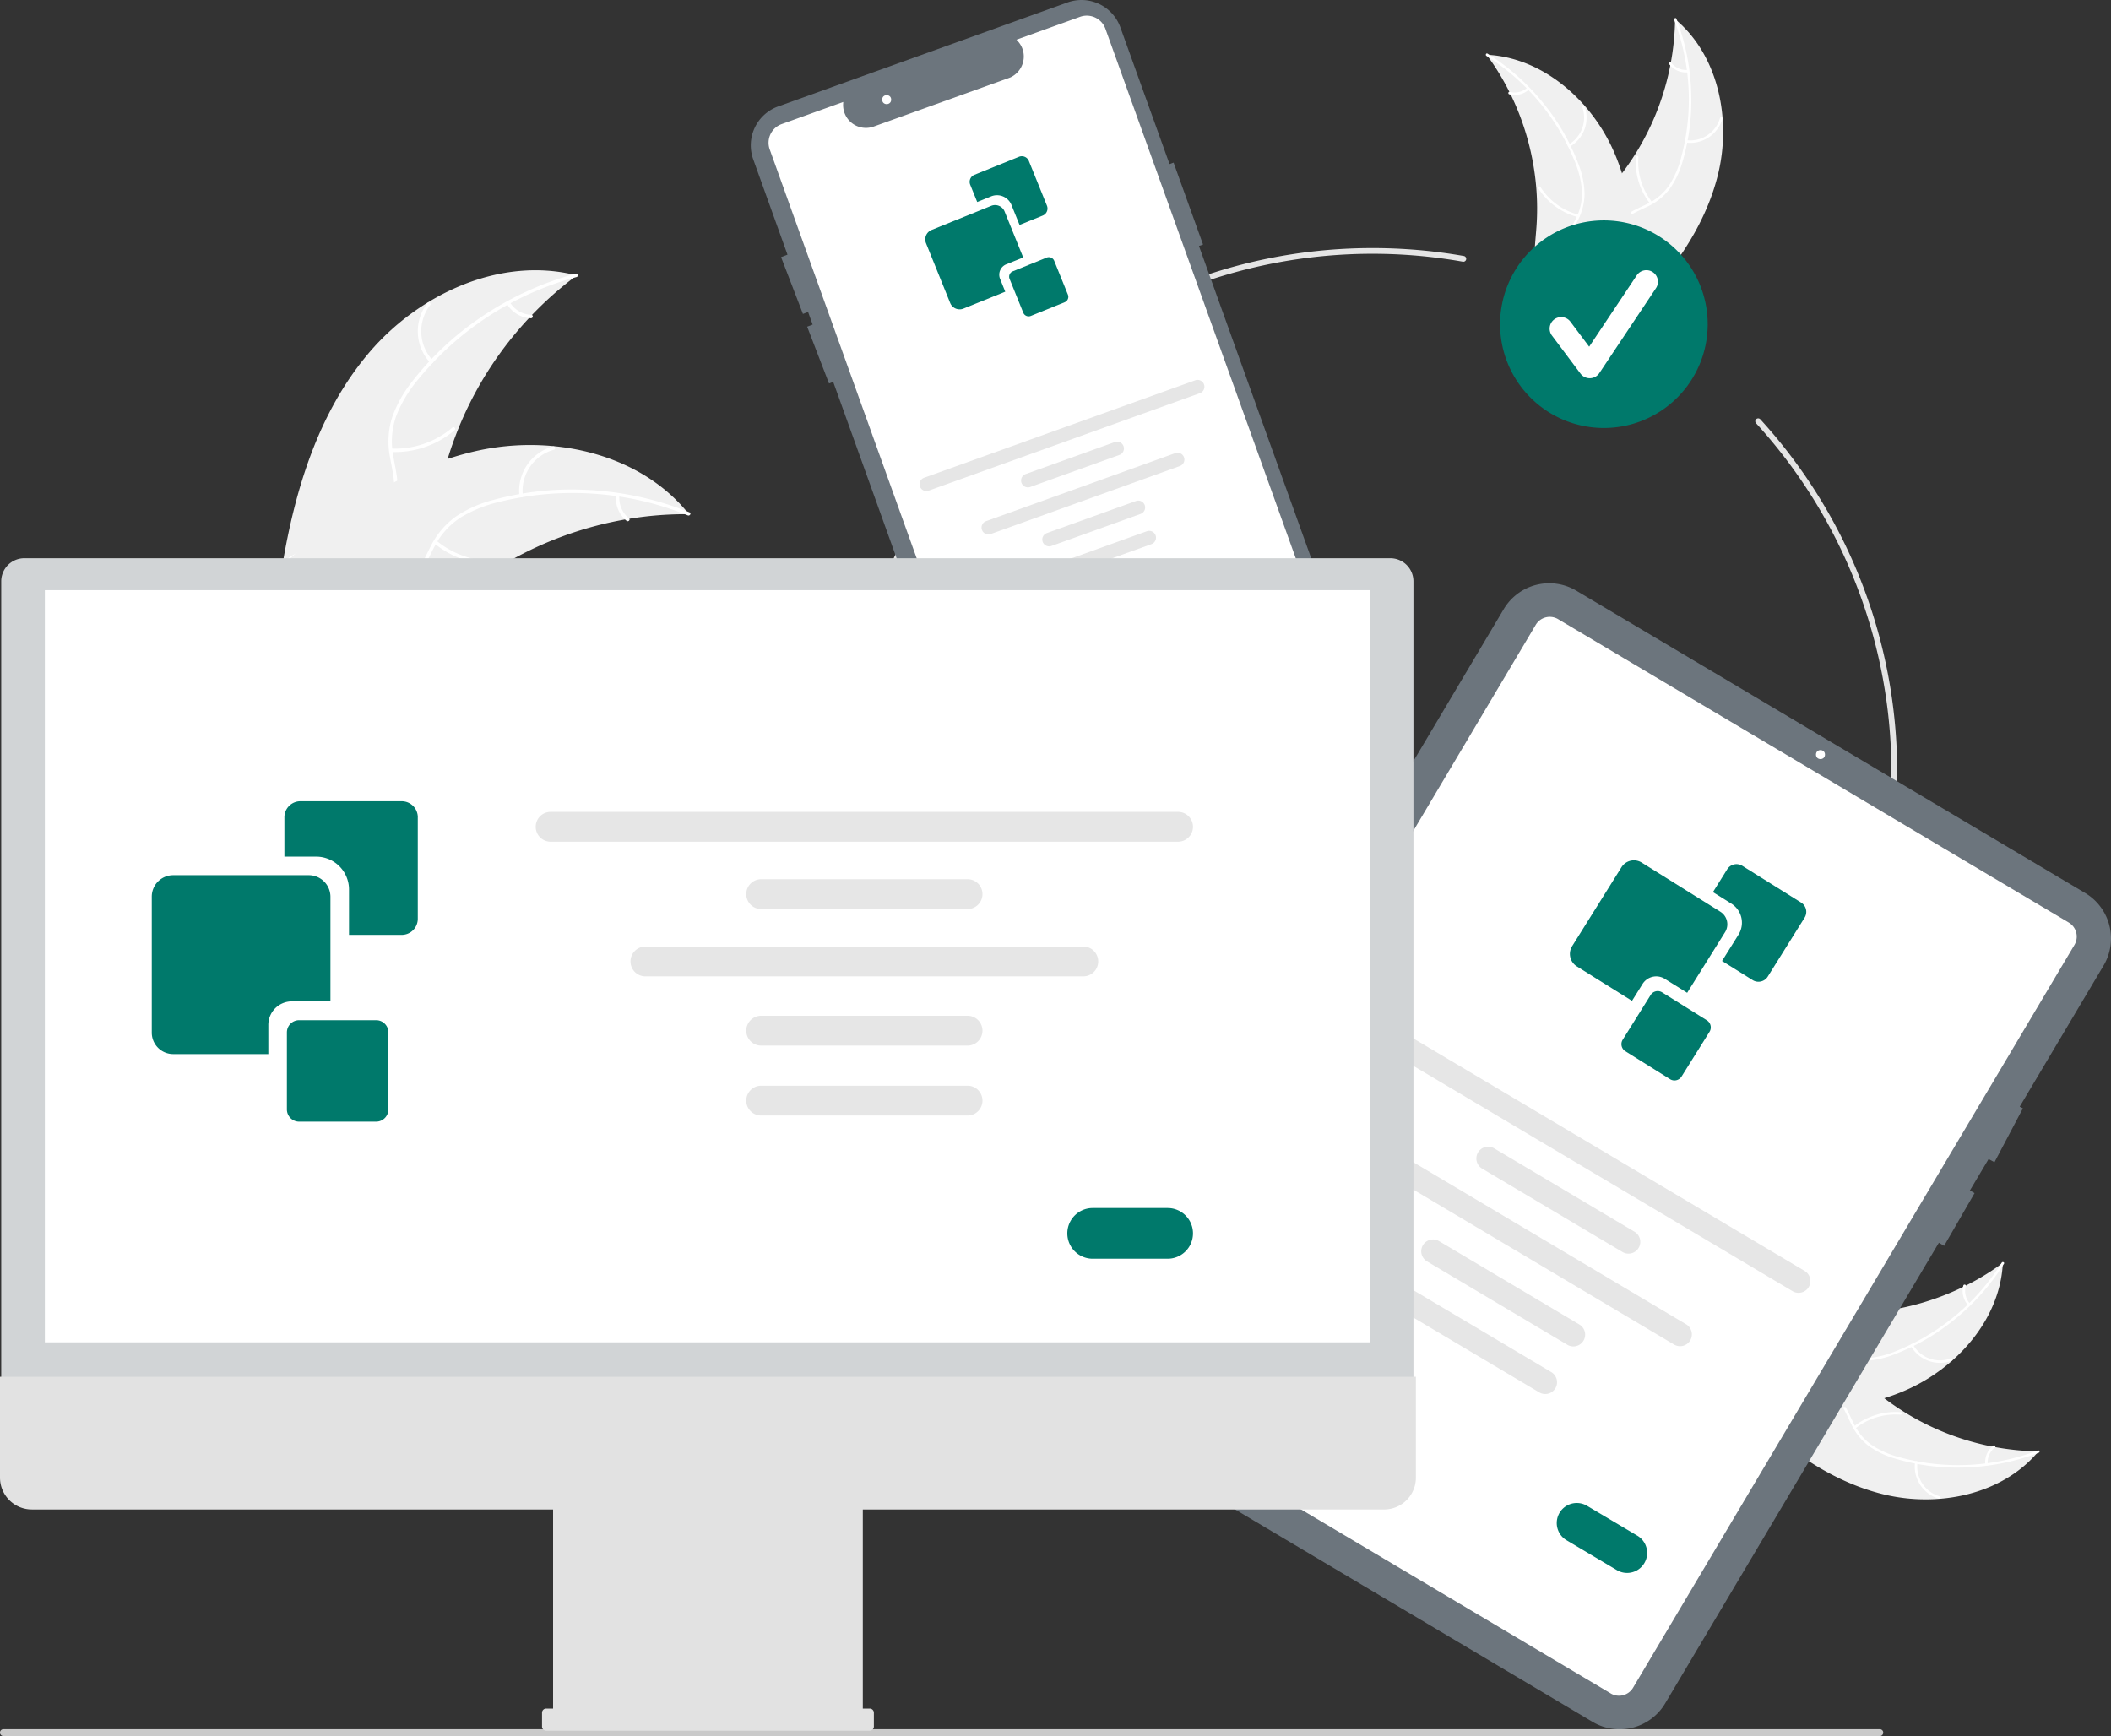 <svg xmlns="http://www.w3.org/2000/svg" xmlns:xlink="http://www.w3.org/1999/xlink" width="526" height="432.6" viewBox="0 0 526 432.6">
  <rect x="0" y="0" width="526" height="432.6" fill="#333333" stroke="none"/>
  <defs>
    <clipPath id="clip-path">
      <rect id="Rectangle_3" data-name="Rectangle 3" width="66.288" height="79.839" fill="none"/>
    </clipPath>
    <clipPath id="clip-path-2">
      <rect id="Rectangle_3-2" data-name="Rectangle 3" width="31.443" height="37.871" fill="none"/>
    </clipPath>
    <clipPath id="clip-path-3">
      <rect id="Rectangle_3-3" data-name="Rectangle 3" width="45.356" height="54.629" fill="none"/>
    </clipPath>
  </defs>
  <g id="Group_343" data-name="Group 343" transform="translate(-737 -189.486)">
    <path id="Path_1" data-name="Path 1" d="M814.905,195.84c3.361-13.708.165-29.694-10.693-38.711a65.026,65.026,0,0,1-15.9,41.717c-3.9,4.457-8.692,9.008-8.881,14.925-.117,3.681,1.68,7.217,4.156,9.943a43.171,43.171,0,0,0,8.687,6.776l.453.8C802.66,221.267,811.544,209.548,814.905,195.84Z" transform="translate(350.171 37.121)" fill="#f0f0f0"/>
    <path id="Path_2" data-name="Path 2" d="M807.5,157.229a55.582,55.582,0,0,1,1.77,34.151,23.934,23.934,0,0,1-2.924,6.906,13.728,13.728,0,0,1-5.458,4.734c-2.04,1.032-4.247,1.851-6,3.361a8.406,8.406,0,0,0-2.828,6.266,21.836,21.836,0,0,0,1.951,8.469c1.171,3.01,2.435,6.118,2.164,9.413-.033.4.589.427.621.028.471-5.733-3.423-10.576-4.041-16.137a8.513,8.513,0,0,1,2.122-7.184c1.678-1.654,3.952-2.5,6.027-3.528a14.647,14.647,0,0,0,5.509-4.43,22.126,22.126,0,0,0,3.179-6.768,53.921,53.921,0,0,0,2.156-16.715,56.565,56.565,0,0,0-3.7-18.854c-.143-.373-.692-.081-.551.289Z" transform="translate(346.661 37.222)" fill="#fff"/>
    <path id="Path_3" data-name="Path 3" d="M817.424,197.313a8.339,8.339,0,0,0,9.043-5.9c.112-.384-.479-.577-.592-.192a7.722,7.722,0,0,1-8.423,5.473C817.055,196.64,817.03,197.261,817.424,197.313Z" transform="translate(339.695 27.712)" fill="#fff"/>
    <path id="Path_4" data-name="Path 4" d="M804.248,215.84a16.073,16.073,0,0,1-3.41-11.206c.031-.4-.59-.427-.621-.028a16.718,16.718,0,0,0,3.572,11.654c.25.314.707-.107.459-.42Z" transform="translate(344.409 24.015)" fill="#fff"/>
    <path id="Path_5" data-name="Path 5" d="M816.3,173.921a4.72,4.72,0,0,1-4.1-1.805c-.245-.317-.7.1-.459.419a5.289,5.289,0,0,0,4.53,2.007.321.321,0,0,0,.325-.3.313.313,0,0,0-.3-.325Z" transform="translate(341.213 32.99)" fill="#fff"/>
    <path id="Path_6" data-name="Path 6" d="M748.735,169.416c.148.2.3.4.441.612a62.157,62.157,0,0,1,5.217,8.629c.12.231.238.467.351.7a65.534,65.534,0,0,1,6.36,23.274,63.636,63.636,0,0,1,.045,9.67c-.318,4.446-1.017,9.242.119,13.411a10.906,10.906,0,0,0,.421,1.284l21.5,8.2c.058-.006.115-.007.173-.013l.844.367c.023-.165.044-.337.068-.5.014-.1.023-.193.037-.289.008-.064.016-.129.026-.187,0-.021.005-.043.006-.06.011-.058.015-.112.023-.165q.178-1.441.337-2.889s0,0,0-.012a93.578,93.578,0,0,0,.005-22.123c-.029-.219-.056-.443-.095-.665a60.73,60.73,0,0,0-2.15-9.674,53.672,53.672,0,0,0-1.884-5.095,44.646,44.646,0,0,0-7.458-11.8c-6.16-7.011-14.494-11.974-23.683-12.629C749.2,169.443,748.972,169.428,748.735,169.416Z" transform="translate(358.693 33.709)" fill="#f0f0f0"/>
    <path id="Path_7" data-name="Path 7" d="M748.6,169.585a55.582,55.582,0,0,1,21.974,26.2,23.936,23.936,0,0,1,1.823,7.274,13.729,13.729,0,0,1-1.508,7.066c-1.008,2.052-2.276,4.035-2.768,6.3a8.4,8.4,0,0,0,1.515,6.705,21.839,21.839,0,0,0,6.656,5.587c2.747,1.7,5.627,3.419,7.4,6.213.214.339.727-.014.513-.352-3.076-4.861-9.1-6.384-12.942-10.452a8.513,8.513,0,0,1-2.631-7.014c.344-2.331,1.65-4.376,2.688-6.445a14.652,14.652,0,0,0,1.732-6.854,22.128,22.128,0,0,0-1.537-7.318,53.923,53.923,0,0,0-8.342-14.644,56.567,56.567,0,0,0-14.3-12.827c-.338-.212-.6.352-.266.563Z" transform="translate(358.774 33.831)" fill="#fff"/>
    <path id="Path_8" data-name="Path 8" d="M777.219,197.173a8.339,8.339,0,0,0,3.667-10.156c-.141-.374-.73-.172-.588.2a7.722,7.722,0,0,1-3.43,9.441c-.348.2.005.709.352.513Z" transform="translate(350.92 28.876)" fill="#fff"/>
    <path id="Path_9" data-name="Path 9" d="M776.557,221.9A16.073,16.073,0,0,1,767.087,215c-.215-.338-.728.014-.513.352a16.718,16.718,0,0,0,9.868,7.154C776.831,222.611,776.943,222,776.557,221.9Z" transform="translate(353.753 21.086)" fill="#fff"/>
    <path id="Path_10" data-name="Path 10" d="M760.937,180.779a4.72,4.72,0,0,1-4.36,1.026c-.387-.105-.5.507-.114.611a5.289,5.289,0,0,0,4.826-1.125.321.321,0,0,0,.081-.432A.313.313,0,0,0,760.937,180.779Z" transform="translate(356.613 30.568)" fill="#fff"/>
    <path id="Path_11" data-name="Path 11" d="M659.106,497.579c-72.086,0-130.732-58.646-130.732-130.732S587.02,236.115,659.106,236.115a132.031,132.031,0,0,1,22.751,1.973.722.722,0,0,1-.266,1.42,129.3,129.3,0,1,0,106.8,127.339,128.961,128.961,0,0,0-33.727-87.084.722.722,0,1,1,1.068-.973,130.4,130.4,0,0,1,34.1,88.057C789.838,438.933,731.193,497.579,659.106,497.579Z" transform="translate(419.892 15.185)" fill="#e4e4e4"/>
    <path id="Path_58" data-name="Path 58" d="M25.865,0A25.865,25.865,0,1,1,0,25.865,25.865,25.865,0,0,1,25.865,0Z" transform="translate(1110.776 244.406)" fill="#00796b"/>
    <path id="Path_12" data-name="Path 12" d="M780.476,270.666a2.876,2.876,0,0,1-2.3-1.151l-7.056-9.409a2.877,2.877,0,1,1,4.6-3.452l4.617,6.155L792.2,245.023a2.877,2.877,0,1,1,4.788,3.192l-14.113,21.17a2.878,2.878,0,0,1-2.314,1.28Z" transform="translate(352.637 13.067)" fill="#fff"/>
    <path id="Path_13" data-name="Path 13" d="M646.439,322.791,606.552,211.828l1.012-.364-7.336-20.409-1.011.364L586.97,157.349a10.3,10.3,0,0,0-13.172-6.207l-72.107,25.919a10.3,10.3,0,0,0-6.207,13.172l8.539,23.755-1.6.615,5.451,14.155,1.279-.493,1.132,3.148-1.362.524,5.451,14.155,1.043-.4,39.534,109.984a10.278,10.278,0,0,0,13.173,6.207l72.107-25.919a10.309,10.309,0,0,0,6.206-13.173Z" transform="translate(429.196 38.953)" fill="#6c757d"/>
    <path id="Path_14" data-name="Path 14" d="M566.037,359.728a4.944,4.944,0,0,1-4.64-3.268L501.3,189.271a4.934,4.934,0,0,1,2.974-6.312l15.342-5.515-.023.537a5.687,5.687,0,0,0,7.605,5.592l34.049-12.239a5.76,5.76,0,0,0,3.241-4.071,5.64,5.64,0,0,0-1.344-4.937l-.359-.4,15.847-5.7a4.941,4.941,0,0,1,6.312,2.974l57.338,159.512a13.107,13.107,0,0,1-7.892,16.748l-66.682,23.969a4.942,4.942,0,0,1-1.672.293Z" transform="translate(427.492 37.451)" fill="#fff"/>
    <path id="Path_15" data-name="Path 15" d="M622.967,284.9l-67.535,24.276a1.706,1.706,0,1,1-1.154-3.21l67.535-24.276a1.706,1.706,0,0,1,1.154,3.211Z" transform="translate(413.011 2.557)" fill="#e6e6e6"/>
    <path id="Path_16" data-name="Path 16" d="M612.627,306.207l-22.214,7.985a1.706,1.706,0,0,1-1.154-3.211L611.472,303a1.706,1.706,0,1,1,1.154,3.211Z" transform="translate(403.297 -3.361)" fill="#e6e6e6"/>
    <path id="Path_17" data-name="Path 17" d="M619.941,326.558l-22.214,7.985a1.706,1.706,0,1,1-1.154-3.211l22.214-7.985a1.706,1.706,0,1,1,1.154,3.211Z" transform="translate(401.265 -9.013)" fill="#e6e6e6"/>
    <path id="Path_18" data-name="Path 18" d="M623.688,336.982l-22.214,7.985a1.706,1.706,0,0,1-1.154-3.211l22.214-7.985a1.706,1.706,0,0,1,1.154,3.211Z" transform="translate(400.225 -11.908)" fill="#e6e6e6"/>
    <path id="Path_19" data-name="Path 19" d="M623.9,310.04,576.77,326.981a1.706,1.706,0,1,1-1.154-3.211l47.131-16.941a1.706,1.706,0,0,1,1.154,3.211Z" transform="translate(407.086 -4.426)" fill="#e6e6e6"/>
    <path id="Path_20" data-name="Path 20" d="M625.164,361.393l-8.066,2.9a2.9,2.9,0,0,1-1.962-5.46l8.066-2.9a2.9,2.9,0,1,1,1.962,5.46Z" transform="translate(396.33 -18.044)" fill="#6c63ff"/>
    <circle id="Ellipse_3" data-name="Ellipse 3" cx="1.122" cy="1.122" r="1.122" transform="translate(956.81 213.193)" fill="#fff"/>
    <path id="Path_21" data-name="Path 21" d="M354.838,264.341c12.572-14.8,32.97-24.124,51.775-19.289a89.463,89.463,0,0,0-33.683,51.364c-1.828,7.936-3.035,16.953-9.478,21.933-4.009,3.1-9.4,3.946-14.435,3.384s-9.829-2.4-14.557-4.221l-1.257.14C336.365,298.492,342.267,279.14,354.838,264.341Z" transform="translate(474.096 13.06)" fill="#f0f0f0"/>
    <path id="Path_22" data-name="Path 22" d="M406.6,245.775a76.467,76.467,0,0,0-39.5,25.56,32.927,32.927,0,0,0-5.341,8.827,18.886,18.886,0,0,0-.877,9.9c.495,3.106,1.36,6.226,1.091,9.4a11.564,11.564,0,0,1-4.705,8.2c-3.222,2.474-7.141,3.643-11.014,4.653-4.3,1.121-8.783,2.218-12.238,5.176-.419.358-.95-.312-.532-.67,6.012-5.147,14.55-4.711,21.247-8.506,3.125-1.771,5.735-4.494,6.3-8.158.492-3.2-.4-6.422-.926-9.563a20.154,20.154,0,0,1,.5-9.713,30.444,30.444,0,0,1,4.983-9,74.189,74.189,0,0,1,16.9-15.88,77.824,77.824,0,0,1,24-11.078c.531-.142.649.706.121.847Z" transform="translate(474.058 12.742)" fill="#fff"/>
    <path id="Path_23" data-name="Path 23" d="M383.1,269.9a11.473,11.473,0,0,1-.711-14.839c.338-.435,1.029.069.692.5a10.623,10.623,0,0,0,.69,13.8C384.147,269.772,383.475,270.3,383.1,269.9Z" transform="translate(461.098 9.968)" fill="#fff"/>
    <path id="Path_24" data-name="Path 24" d="M370.668,303.239A22.112,22.112,0,0,0,385.909,298c.42-.357.952.314.532.67a23,23,0,0,1-15.871,5.414c-.551-.025-.451-.875.1-.85Z" transform="translate(463.82 -1.975)" fill="#fff"/>
    <path id="Path_25" data-name="Path 25" d="M411.511,254.78a6.494,6.494,0,0,0,5.317,3.114c.551.018.45.868-.1.85a7.277,7.277,0,0,1-5.89-3.432.442.442,0,0,1,.069-.6A.43.43,0,0,1,411.511,254.78Z" transform="translate(452.558 10.046)" fill="#fff"/>
    <path id="Path_26" data-name="Path 26" d="M434.213,321.294c-.345,0-.689,0-1.038,0a85.518,85.518,0,0,0-13.826,1.142c-.354.053-.712.111-1.065.174a90.16,90.16,0,0,0-31.074,11.674,87.564,87.564,0,0,0-10.816,7.746c-4.7,3.94-9.483,8.585-15.047,10.68a15.025,15.025,0,0,1-1.771.566l-26.472-17.362c-.04-.07-.085-.133-.126-.2l-1.089-.645c.165-.159.34-.321.505-.48.1-.093.2-.182.292-.275.065-.061.131-.121.187-.18.022-.02.044-.04.062-.055.056-.059.114-.107.165-.159q1.462-1.36,2.949-2.7c0-.006,0-.006.014-.008a128.736,128.736,0,0,1,24.659-17.842c.267-.144.539-.295.818-.431a83.553,83.553,0,0,1,12.518-5.4,73.871,73.871,0,0,1,7.2-2.007,61.42,61.42,0,0,1,19.166-1.2c12.782,1.214,25.034,6.5,33.172,16.22C433.807,320.795,434.009,321.04,434.213,321.294Z" transform="translate(474.46 -3.682)" fill="#f0f0f0"/>
    <path id="Path_27" data-name="Path 27" d="M434.119,325.859a76.467,76.467,0,0,0-46.926-3.372,32.929,32.929,0,0,0-9.579,3.832,18.886,18.886,0,0,0-6.661,7.378c-1.475,2.778-2.663,5.79-4.787,8.161a11.564,11.564,0,0,1-8.7,3.718c-4.062.035-7.9-1.391-11.6-2.916-4.108-1.693-8.348-3.517-12.888-3.235-.55.034-.571-.821-.022-.856,7.9-.49,14.454,5,22.086,6,3.561.468,7.285-.135,9.94-2.722,2.322-2.262,3.549-5.368,5.018-8.193a20.154,20.154,0,0,1,6.244-7.457,30.444,30.444,0,0,1,9.4-4.186A74.186,74.186,0,0,1,408.7,319.5a77.824,77.824,0,0,1,25.832,5.605c.509.206.093.954-.413.75Z" transform="translate(474.273 -7.95)" fill="#fff"/>
    <path id="Path_28" data-name="Path 28" d="M415.032,316.82a11.473,11.473,0,0,1,8.366-12.276c.531-.144.78.675.248.819a10.623,10.623,0,0,0-7.759,11.435c.061.547-.795.566-.855.022Z" transform="translate(451.388 -3.815)" fill="#fff"/>
    <path id="Path_29" data-name="Path 29" d="M386.21,337.06a22.112,22.112,0,0,0,15.32,5c.55-.032.571.823.022.855a23,23,0,0,1-15.932-5.233c-.425-.352.167-.97.59-.62Z" transform="translate(459.579 -12.821)" fill="#fff"/>
    <path id="Path_30" data-name="Path 30" d="M449.227,321.319a6.494,6.494,0,0,0,2.371,5.688c.429.346-.163.964-.59.62a7.277,7.277,0,0,1-2.637-6.286.442.442,0,0,1,.417-.439A.43.43,0,0,1,449.227,321.319Z" transform="translate(442.119 -8.362)" fill="#fff"/>
    <path id="Path_31" data-name="Path 31" d="M871.893,652.4c13.708,3.361,29.694.165,38.711-10.693a65.029,65.029,0,0,1-41.717-15.9c-4.457-3.9-9.008-8.692-14.924-8.881-3.681-.118-7.217,1.68-9.943,4.156a43.17,43.17,0,0,0-6.776,8.687l-.8.453C846.466,640.153,858.185,649.038,871.893,652.4Z" transform="translate(334.334 -90.572)" fill="#f0f0f0"/>
    <path id="Path_32" data-name="Path 32" d="M910.537,645a55.582,55.582,0,0,1-34.151,1.77,23.94,23.94,0,0,1-6.906-2.924,13.727,13.727,0,0,1-4.734-5.458c-1.032-2.04-1.851-4.247-3.361-6a8.406,8.406,0,0,0-6.266-2.828,21.839,21.839,0,0,0-8.469,1.951c-3.01,1.171-6.118,2.435-9.413,2.164-.4-.033-.427.589-.028.621,5.733.471,10.576-3.423,16.137-4.041a8.513,8.513,0,0,1,7.184,2.123c1.654,1.678,2.5,3.952,3.528,6.027a14.648,14.648,0,0,0,4.43,5.51,22.129,22.129,0,0,0,6.768,3.178,53.921,53.921,0,0,0,16.715,2.156,56.566,56.566,0,0,0,18.854-3.7c.373-.142.081-.692-.289-.551Z" transform="translate(334.201 -94.081)" fill="#fff"/>
    <path id="Path_33" data-name="Path 33" d="M896.486,654.917a8.339,8.339,0,0,0,5.9,9.043c.384.112.577-.479.192-.592a7.722,7.722,0,0,1-5.473-8.423C897.16,654.549,896.538,654.523,896.486,654.917Z" transform="translate(317.678 -101.047)" fill="#fff"/>
    <path id="Path_34" data-name="Path 34" d="M875.776,641.741a16.074,16.074,0,0,1,11.206-3.41c.4.031.427-.59.028-.621a16.718,16.718,0,0,0-11.654,3.572C875.042,641.531,875.464,641.989,875.776,641.741Z" transform="translate(323.558 -96.333)" fill="#fff"/>
    <path id="Path_35" data-name="Path 35" d="M921.347,653.8a4.72,4.72,0,0,1,1.805-4.1c.317-.245-.1-.7-.42-.459a5.29,5.29,0,0,0-2.007,4.53.321.321,0,0,0,.3.325.313.313,0,0,0,.325-.3Z" transform="translate(310.931 -99.53)" fill="#fff"/>
    <path id="Path_36" data-name="Path 36" d="M901.4,586.228c-.2.148-.4.3-.612.441a62.149,62.149,0,0,1-8.629,5.217c-.231.12-.467.238-.7.351a65.535,65.535,0,0,1-23.274,6.36,63.646,63.646,0,0,1-9.67.045c-4.446-.318-9.242-1.017-13.411.119a10.928,10.928,0,0,0-1.284.421l-8.2,21.5c.006.058.007.115.013.173l-.367.844c.165.023.337.044.5.068.1.014.193.023.289.037.064.008.129.016.187.026l.059.006c.058.011.112.014.165.023q1.441.178,2.889.337s0,0,.012,0a93.582,93.582,0,0,0,22.123.005c.219-.029.443-.056.665-.095a60.731,60.731,0,0,0,9.674-2.15,53.713,53.713,0,0,0,5.095-1.884,44.647,44.647,0,0,0,11.8-7.459c7.011-6.16,11.974-14.493,12.629-23.683C901.378,586.7,901.393,586.465,901.4,586.228Z" transform="translate(334.659 -82.049)" fill="#f0f0f0"/>
    <path id="Path_37" data-name="Path 37" d="M901.252,586.091a55.582,55.582,0,0,1-26.2,21.974,23.934,23.934,0,0,1-7.274,1.823,13.728,13.728,0,0,1-7.066-1.508c-2.052-1.008-4.035-2.276-6.3-2.768a8.4,8.4,0,0,0-6.705,1.515,21.837,21.837,0,0,0-5.587,6.656c-1.7,2.747-3.419,5.627-6.213,7.4-.339.214.013.727.352.513,4.861-3.076,6.383-9.1,10.452-12.942a8.513,8.513,0,0,1,7.014-2.631c2.331.344,4.377,1.65,6.445,2.688a14.651,14.651,0,0,0,6.854,1.732A22.128,22.128,0,0,0,874.343,609a53.927,53.927,0,0,0,14.644-8.342,56.566,56.566,0,0,0,12.826-14.3c.212-.338-.352-.6-.563-.266Z" transform="translate(334.521 -81.968)" fill="#fff"/>
    <path id="Path_38" data-name="Path 38" d="M895.077,614.712a8.339,8.339,0,0,0,10.156,3.667c.374-.141.172-.73-.2-.588a7.722,7.722,0,0,1-9.441-3.43C895.393,614.012,894.881,614.365,895.077,614.712Z" transform="translate(318.063 -89.822)" fill="#fff"/>
    <path id="Path_39" data-name="Path 39" d="M871.407,614.051a16.073,16.073,0,0,1,6.894-9.469c.338-.215-.014-.728-.352-.513a16.718,16.718,0,0,0-7.154,9.868C870.695,614.325,871.307,614.437,871.407,614.051Z" transform="translate(324.797 -86.99)" fill="#fff"/>
    <path id="Path_40" data-name="Path 40" d="M914.752,598.431a4.72,4.72,0,0,1-1.026-4.36c.105-.387-.507-.5-.611-.114a5.29,5.29,0,0,0,1.125,4.826.322.322,0,0,0,.432.081A.313.313,0,0,0,914.752,598.431Z" transform="translate(313.09 -84.13)" fill="#fff"/>
    <path id="Path_41" data-name="Path 41" d="M861.378,447l-20.9,35.175.794.419-7.078,13.42-1.473-.78-4.651,7.822,1.156.664-7.584,13.131-1.314-.758-68.2,114.784a13.2,13.2,0,0,1-18.071,4.6l-126.8-75.341a13.2,13.2,0,0,1-4.6-18.071L711.91,358.191a13.2,13.2,0,0,1,18.071-4.6l126.8,75.341A13.2,13.2,0,0,1,861.378,447Z" transform="translate(399.777 -16.927)" fill="#6c757d"/>
    <path id="Path_42" data-name="Path 42" d="M741.847,631.6,614.6,556a4.069,4.069,0,0,1-1.418-5.57l109.984-185.1a4.069,4.069,0,0,1,5.57-1.418l127.243,75.606a4.069,4.069,0,0,1,1.418,5.571l-109.984,185.1a4.069,4.069,0,0,1-5.571,1.418Z" transform="translate(396.496 -20.148)" fill="#fff"/>
    <circle id="Ellipse_4" data-name="Ellipse 4" cx="1.122" cy="1.122" r="1.122" transform="translate(1189.489 376.394)" fill="#fff"/>
    <path id="Path_43" data-name="Path 43" d="M812.9,569.627,706.682,506.515a2.937,2.937,0,1,1,3-5.049L815.9,564.577a2.937,2.937,0,0,1-3,5.05Z" transform="translate(370.771 -58.394)" fill="#e6e6e6"/>
    <path id="Path_44" data-name="Path 44" d="M781.586,572.372l-34.937-20.759a2.937,2.937,0,1,1,3-5.05l34.937,20.759a2.937,2.937,0,1,1-3,5.05Z" transform="translate(359.672 -70.919)" fill="#e6e6e6"/>
    <path id="Path_45" data-name="Path 45" d="M762.568,604.379,727.63,583.62a2.937,2.937,0,1,1,3-5.05l34.937,20.759a2.937,2.937,0,1,1-3,5.05Z" transform="translate(364.953 -79.808)" fill="#e6e6e6"/>
    <path id="Path_46" data-name="Path 46" d="M752.827,620.773l-34.937-20.759a2.937,2.937,0,1,1,3-5.049l34.937,20.759a2.937,2.937,0,1,1-3,5.049Z" transform="translate(367.659 -84.361)" fill="#e6e6e6"/>
    <path id="Path_47" data-name="Path 47" d="M784.271,595.317l-74.125-44.044a2.937,2.937,0,0,1,3-5.049l74.125,44.044a2.937,2.937,0,1,1-3,5.049Z" transform="translate(369.809 -70.824)" fill="#e6e6e6"/>
    <path id="Path_48" data-name="Path 48" d="M787.947,685.814l-12.686-7.537a4.994,4.994,0,0,1,5.1-8.586l12.686,7.537a4.994,4.994,0,0,1-5.1,8.586Z" transform="translate(352.005 -105.034)" fill="#00796b"/>
    <path id="Path_57" data-name="Path 57" d="M704.26,748.81H236.734a.86.86,0,1,1,0-1.72H704.26a.86.86,0,0,1,0,1.72Z" transform="translate(501.126 -126.724)" fill="#cacaca"/>
    <circle id="Ellipse_7" data-name="Ellipse 7" cx="1.225" cy="1.225" r="1.225" transform="translate(911.868 330.115)" fill="#fff"/>
    <g id="Group_245" data-name="Group 245">
      <path id="Path_49" data-name="Path 49" d="M236.3,552.589h351.88V348.872a5.764,5.764,0,0,0-5.757-5.757H242.055a5.764,5.764,0,0,0-5.757,5.757Z" transform="translate(501.008 -14.531)" fill="#d1d4d6"/>
      <rect id="Rectangle_2" data-name="Rectangle 2" width="330.137" height="187.425" transform="translate(748.178 336.547)" fill="#fff"/>
      <path id="Path_50" data-name="Path 50" d="M235.874,625.5v25.139a7.936,7.936,0,0,0,7.936,7.936H373.686v49.612h-1.725a1.031,1.031,0,0,0-1.031,1.031v3.451a1.031,1.031,0,0,0,1.031,1.031h80.625a1.031,1.031,0,0,0,1.031-1.031V709.22a1.031,1.031,0,0,0-1.031-1.031h-1.725V658.577H580.737a7.936,7.936,0,0,0,7.936-7.936V625.5Z" transform="translate(501.126 -92.956)" fill="#e2e2e2"/>
      <path id="Path_51" data-name="Path 51" d="M580.744,438.065H424.4a3.716,3.716,0,0,1,0-7.432h156.34a3.716,3.716,0,0,1,0,7.432Z" transform="translate(449.799 -38.837)" fill="#e6e6e6"/>
      <path id="Path_52" data-name="Path 52" d="M548.457,461.291H497.032a3.716,3.716,0,0,1,0-7.433h51.425a3.716,3.716,0,0,1,0,7.433Z" transform="translate(429.629 -45.287)" fill="#e6e6e6"/>
      <path id="Path_53" data-name="Path 53" d="M548.457,508.4H497.032a3.716,3.716,0,0,1,0-7.433h51.425a3.716,3.716,0,0,1,0,7.433Z" transform="translate(429.629 -58.371)" fill="#e6e6e6"/>
      <path id="Path_54" data-name="Path 54" d="M548.457,532.532H497.032a3.716,3.716,0,0,1,0-7.432h51.425a3.716,3.716,0,1,1,0,7.432Z" transform="translate(429.629 -65.073)" fill="#e6e6e6"/>
      <path id="Path_55" data-name="Path 55" d="M566.208,484.516H457.1a3.716,3.716,0,1,1,0-7.432H566.208a3.716,3.716,0,0,1,0,7.432Z" transform="translate(440.718 -51.737)" fill="#e6e6e6"/>
      <path id="Path_56" data-name="Path 56" d="M629.075,579.935H610.4a6.319,6.319,0,0,1,0-12.639h18.672a6.319,6.319,0,0,1,0,12.639Z" transform="translate(398.866 -76.792)" fill="#00796b"/>
      <g id="Group_6" data-name="Group 6" transform="translate(774.814 389.143)">
        <g id="Group_5" data-name="Group 5" transform="translate(0 0)">
          <g id="Group_4" data-name="Group 4" clip-path="url(#clip-path)">
            <path id="Path_59" data-name="Path 59" d="M48.954,4V29.242A4.006,4.006,0,0,1,45,33.3H31.818V21.969A8.193,8.193,0,0,0,23.637,13.8H15.718V4a3.993,3.993,0,0,1,4-4H44.959a4,4,0,0,1,4,4" transform="translate(17.331 0)" fill="#00796b"/>
            <path id="Path_60" data-name="Path 60" d="M5.4,8.762A5.348,5.348,0,0,0,0,14.109V47.941a5.34,5.34,0,0,0,5.4,5.4H29.044v-7.2A5.873,5.873,0,0,1,34.9,40.207h9.622v-26.1A5.4,5.4,0,0,0,39.17,8.762Z" transform="translate(0 9.66)" fill="#00796b"/>
            <path id="Path_61" data-name="Path 61" d="M41.3,28.991V48.179a3.051,3.051,0,0,1-3.032,3.051H19.047a3.052,3.052,0,0,1-3.034-3.051V28.991a3.044,3.044,0,0,1,3.034-3.043H38.272A3.043,3.043,0,0,1,41.3,28.991" transform="translate(17.657 28.61)" fill="#00796b"/>
          </g>
        </g>
      </g>
    </g>
    <g id="Group_7" data-name="Group 7" transform="matrix(0.927, -0.375, 0.375, 0.927, 963.504, 239.633)">
      <g id="Group_5-2" data-name="Group 5" transform="translate(0 0)">
        <g id="Group_4-2" data-name="Group 4" transform="translate(0 0)" clip-path="url(#clip-path-2)">
          <path id="Path_59-2" data-name="Path 59" d="M15.766,1.9V13.871A1.9,1.9,0,0,1,13.891,15.8H7.637V10.421A3.886,3.886,0,0,0,3.756,6.544H0V1.9A1.894,1.894,0,0,1,1.9,0H13.871a1.9,1.9,0,0,1,1.9,1.9" transform="translate(15.677 0.001)" fill="#00796b"/>
          <path id="Path_60-2" data-name="Path 60" d="M2.562,0A2.537,2.537,0,0,0,0,2.536V18.584a2.533,2.533,0,0,0,2.562,2.561H13.777V17.73a2.786,2.786,0,0,1,2.779-2.815H21.12V2.536A2.561,2.561,0,0,0,18.58,0Z" transform="translate(0 8.738)" fill="#00796b"/>
          <path id="Path_61-2" data-name="Path 61" d="M12,1.443v9.1a1.447,1.447,0,0,1-1.438,1.447H1.439A1.448,1.448,0,0,1,0,10.545v-9.1A1.444,1.444,0,0,1,1.439,0h9.119A1.444,1.444,0,0,1,12,1.443" transform="translate(15.971 25.88)" fill="#00796b"/>
        </g>
      </g>
    </g>
    <g id="Group_8" data-name="Group 8" transform="matrix(0.848, 0.53, -0.53, 0.848, 1149.642, 391.796)">
      <g id="Group_5-3" data-name="Group 5" transform="translate(0 0)">
        <g id="Group_4-3" data-name="Group 4" transform="translate(0 0)" clip-path="url(#clip-path-3)">
          <path id="Path_59-3" data-name="Path 59" d="M22.741,2.734V20.008a2.741,2.741,0,0,1-2.7,2.777H11.016V15.032a5.606,5.606,0,0,0-5.6-5.592H0V2.734A2.732,2.732,0,0,1,2.734,0H20.008a2.733,2.733,0,0,1,2.734,2.734" transform="translate(22.613 0.001)" fill="#00796b"/>
          <path id="Path_60-3" data-name="Path 60" d="M3.7,0A3.659,3.659,0,0,0,0,3.659V26.807A3.654,3.654,0,0,0,3.7,30.5H19.873V25.576a4.019,4.019,0,0,1,4.008-4.06h6.583V3.659A3.694,3.694,0,0,0,26.8,0Z" transform="translate(0 12.605)" fill="#00796b"/>
          <path id="Path_61-3" data-name="Path 61" d="M17.3,2.082v13.13A2.087,2.087,0,0,1,15.23,17.3H2.076A2.089,2.089,0,0,1,0,15.211V2.082A2.083,2.083,0,0,1,2.076,0H15.23A2.082,2.082,0,0,1,17.3,2.082" transform="translate(23.038 37.331)" fill="#00796b"/>
        </g>
      </g>
    </g>
  </g>
</svg>
